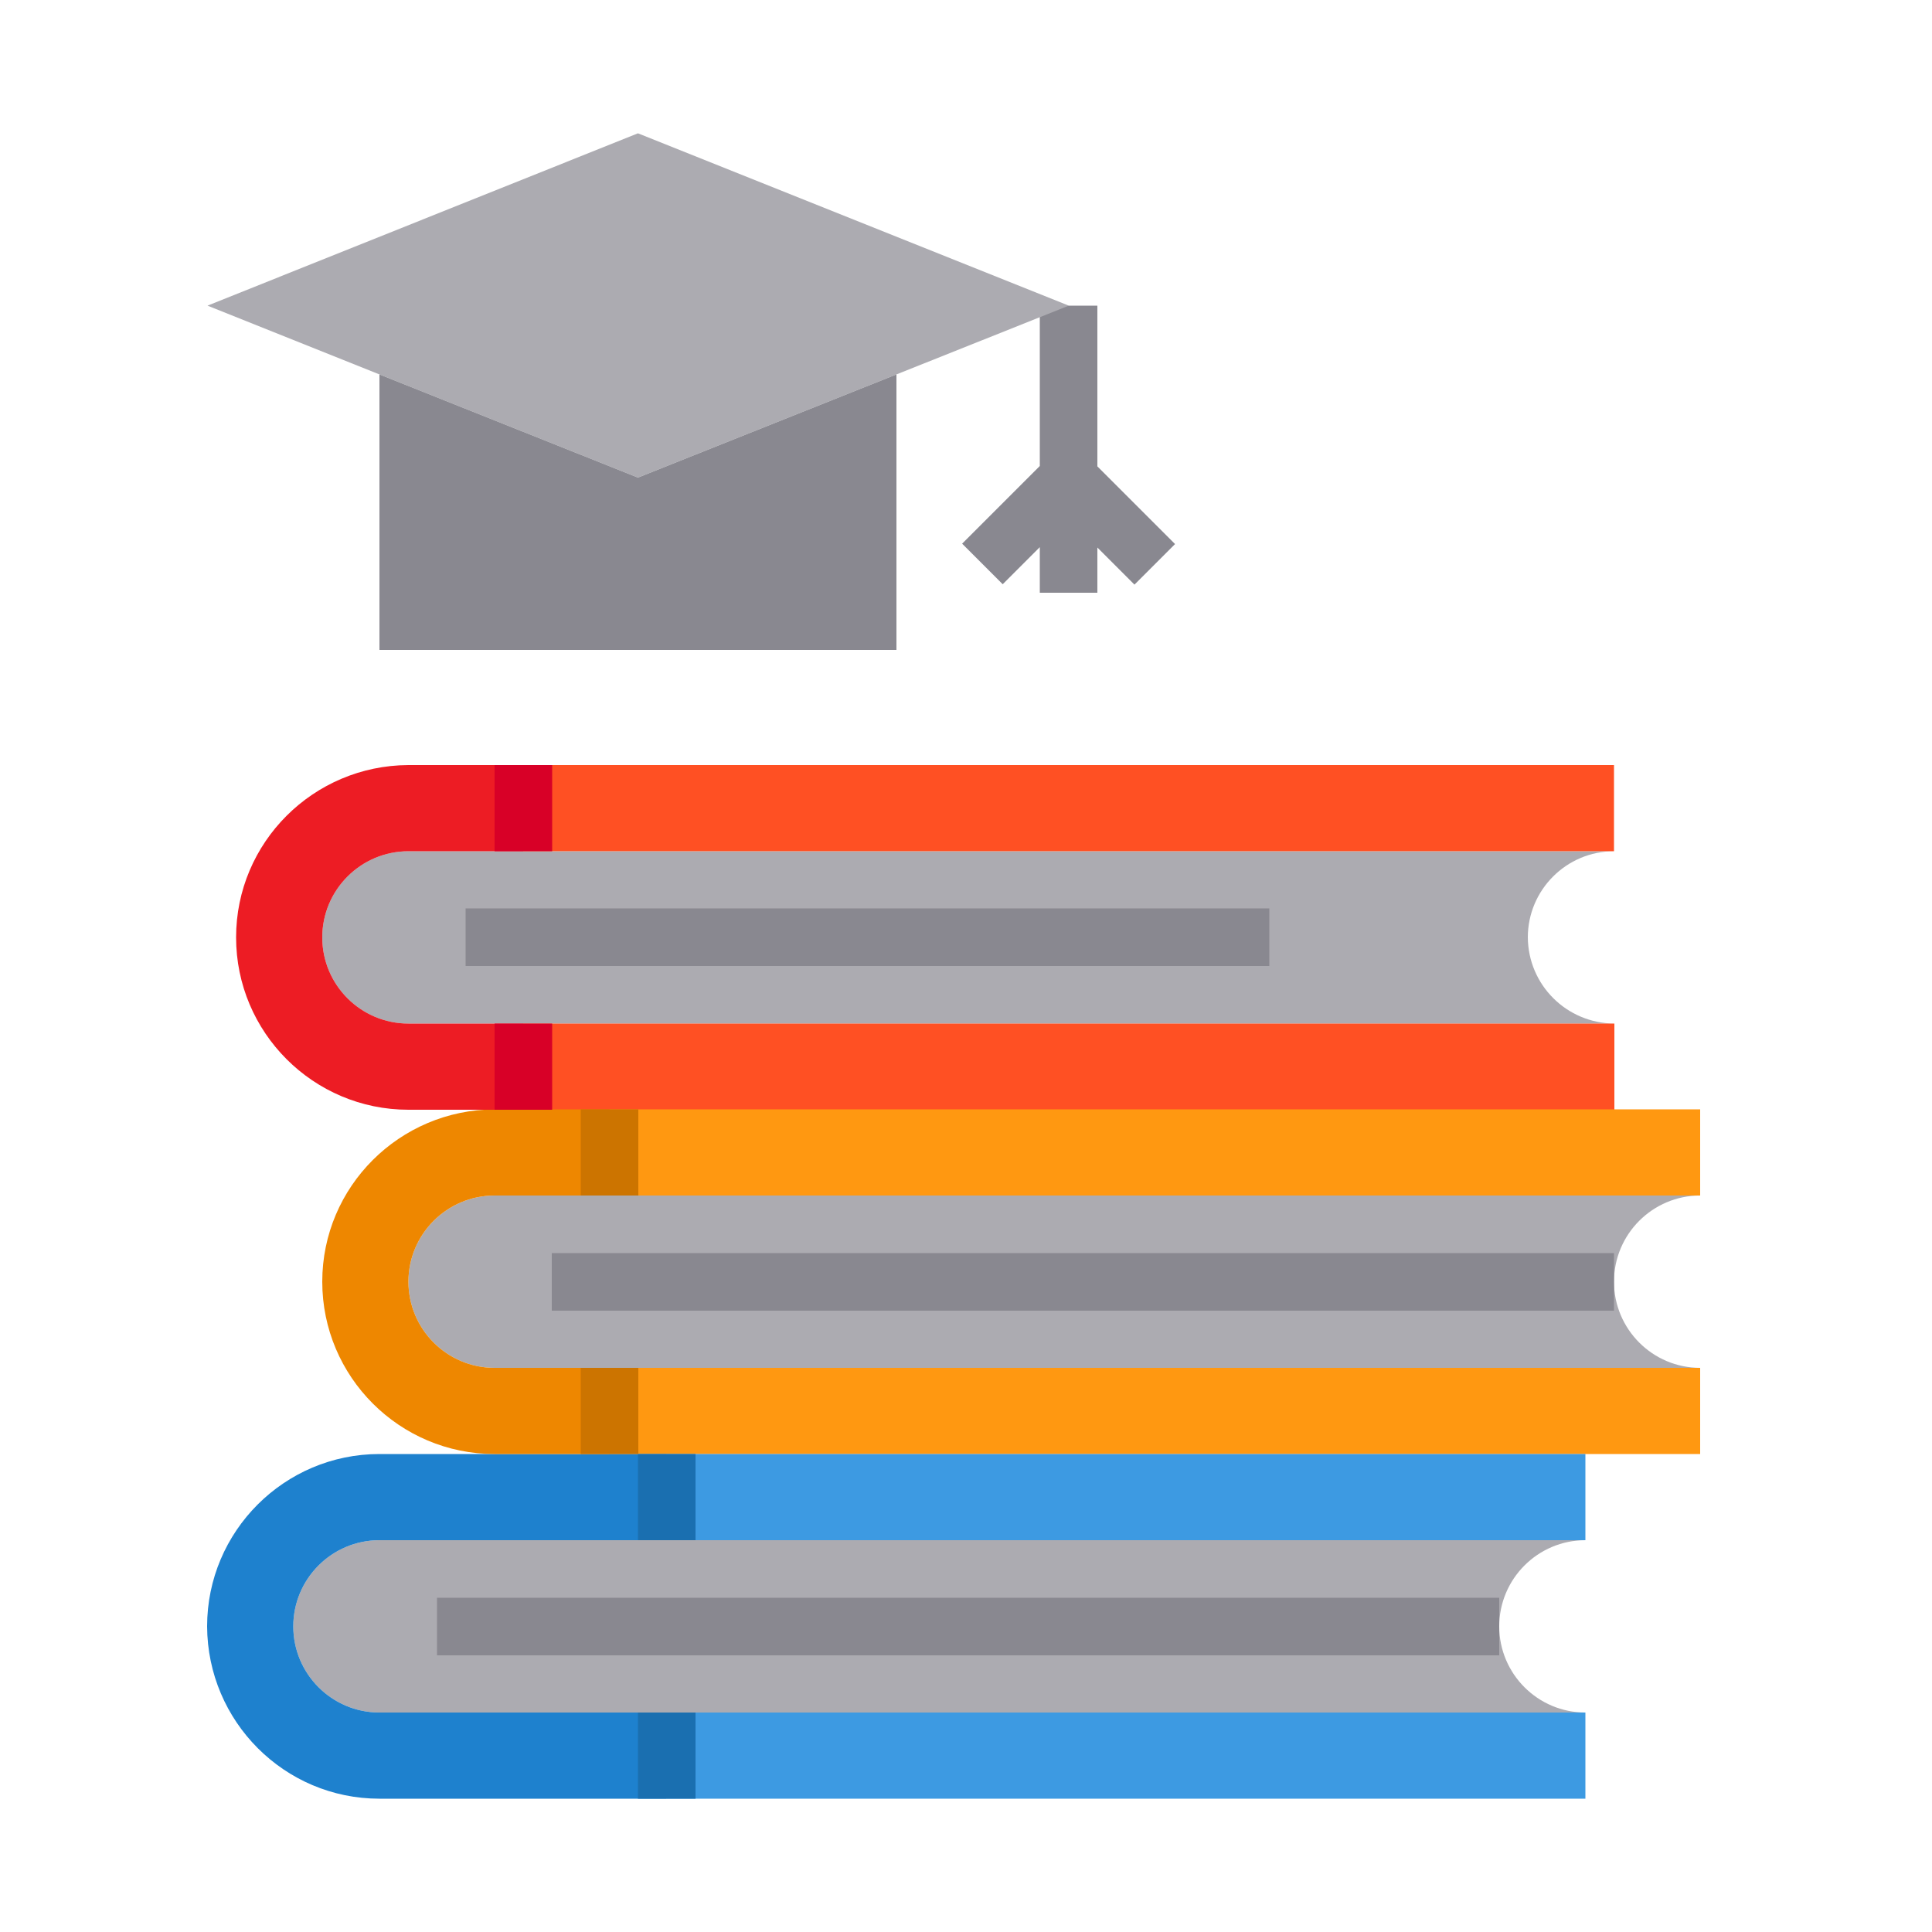 <?xml version="1.0" encoding="utf-8"?>
<!-- Generator: Adobe Illustrator 24.0.1, SVG Export Plug-In . SVG Version: 6.00 Build 0)  -->
<svg version="1.1" id="Layer_1" xmlns="http://www.w3.org/2000/svg" xmlns:xlink="http://www.w3.org/1999/xlink" x="0px" y="0px"
	 viewBox="0 0 50 50" style="enable-background:new 0 0 50 50;" xml:space="preserve">
<style type="text/css">
	.st0{fill:#898890;}
	.st1{fill:#ACABB1;}
	.st2{fill:#FF5023;}
	.st3{fill:#FF9811;}
	.st4{fill:#3D9AE2;}
	.st5{fill:#1E81CE;}
	.st6{fill:#EE8700;}
	.st7{fill:#ED1C24;}
	.st8{fill:#1A6FB0;}
	.st9{fill:#CC7400;}
	.st10{fill:#D80027;}
</style>
<g>
	<path class="st0" d="M30.41,14.08l-2.01-2.01V7.91h-1.49v4.15l-2.01,2.01l1.05,1.05l0.96-0.96v1.18h1.49v-1.17l0.96,0.96
		L30.41,14.08z"/>
	<path class="st1" d="M39.54,24.26c0-1.23,1-2.23,2.23-2.23H10.57c-1.23,0-2.23,1-2.23,2.23c0,1.23,1,2.23,2.23,2.23h31.21
		C40.54,26.48,39.55,25.49,39.54,24.26z"/>
	<path class="st0" d="M12.05,23.51h20.8V25h-20.8V23.51z"/>
	<path class="st2" d="M32.11,19.8H13.54v2.23h18.57h9.66v-1.49V19.8H32.11z"/>
	<path class="st2" d="M13.54,26.49v2.23h2.23h19.32h6.69v-2.23h-9.56H13.54z"/>
	<path class="st3" d="M44,35.4v2.23h-2.97H17.25h-1.49V35.4H44z"/>
	<path class="st3" d="M44,28.71v2.23H15.77v-2.23h19.32h6.69H44z"/>
	<path class="st1" d="M41.77,33.17c0,1.23,1,2.23,2.23,2.23H12.8c-1.23,0-2.23-1-2.23-2.23c0-1.23,1-2.23,2.23-2.23H44
		C42.77,30.94,41.77,31.94,41.77,33.17z"/>
	<path class="st4" d="M17.25,44.32h23.78v2.23H17.25V44.32z"/>
	<path class="st4" d="M17.25,37.63h23.78v2.23H17.25V37.63z"/>
	<path class="st1" d="M38.8,42.09c0,1.23,1,2.23,2.23,2.23l0,0H9.82c-1.23,0-2.23-1-2.23-2.23c0-1.23,1-2.23,2.23-2.23h31.21
		C39.8,39.86,38.8,40.86,38.8,42.09z"/>
	<path class="st1" d="M27.66,7.91L23.2,9.69l-6.69,2.67L9.82,9.69L5.37,7.91l11.14-4.46L27.66,7.91z"/>
	<path class="st0" d="M23.2,9.69v7.13H9.82V9.69l6.69,2.67L23.2,9.69z"/>
	<path class="st5" d="M17.25,44.32v2.23H9.82c-2.46,0-4.45-2-4.46-4.46c0-2.46,2-4.46,4.46-4.46h7.43v2.23H9.82
		c-1.23,0-2.23,1-2.23,2.23c0,1.23,1,2.23,2.23,2.23H17.25z"/>
	<path class="st6" d="M15.77,35.4v2.23H12.8c-2.46,0-4.46-2-4.46-4.46c0-2.46,2-4.45,4.46-4.46h2.97v2.23H12.8
		c-1.23,0-2.23,1-2.23,2.23c0,1.23,1,2.23,2.23,2.23H15.77z"/>
	<path class="st7" d="M13.54,26.49v2.23h-2.97c-2.46,0-4.46-2-4.46-4.46c0-2.46,2-4.45,4.46-4.46h2.97v2.23h-2.97
		c-1.23,0-2.23,1-2.23,2.23c0,1.23,1,2.23,2.23,2.23H13.54z"/>
	<path class="st0" d="M11.31,41.35H38.8v1.49H11.31V41.35z"/>
	<path class="st8" d="M16.51,37.63H18v2.23h-1.49V37.63z"/>
	<path class="st8" d="M16.51,44.32H18v2.23h-1.49V44.32z"/>
	<path class="st0" d="M14.28,32.43h27.49v1.49H14.28V32.43z"/>
	<path class="st9" d="M15.03,35.4h1.49v2.23h-1.49V35.4z"/>
	<path class="st9" d="M15.03,28.71h1.49v2.23h-1.49V28.71z"/>
	<path class="st10" d="M12.8,26.49h1.49v2.23H12.8V26.49z"/>
	<path class="st10" d="M12.8,19.8h1.49v2.23H12.8V19.8z"/>
</g>
</svg>
